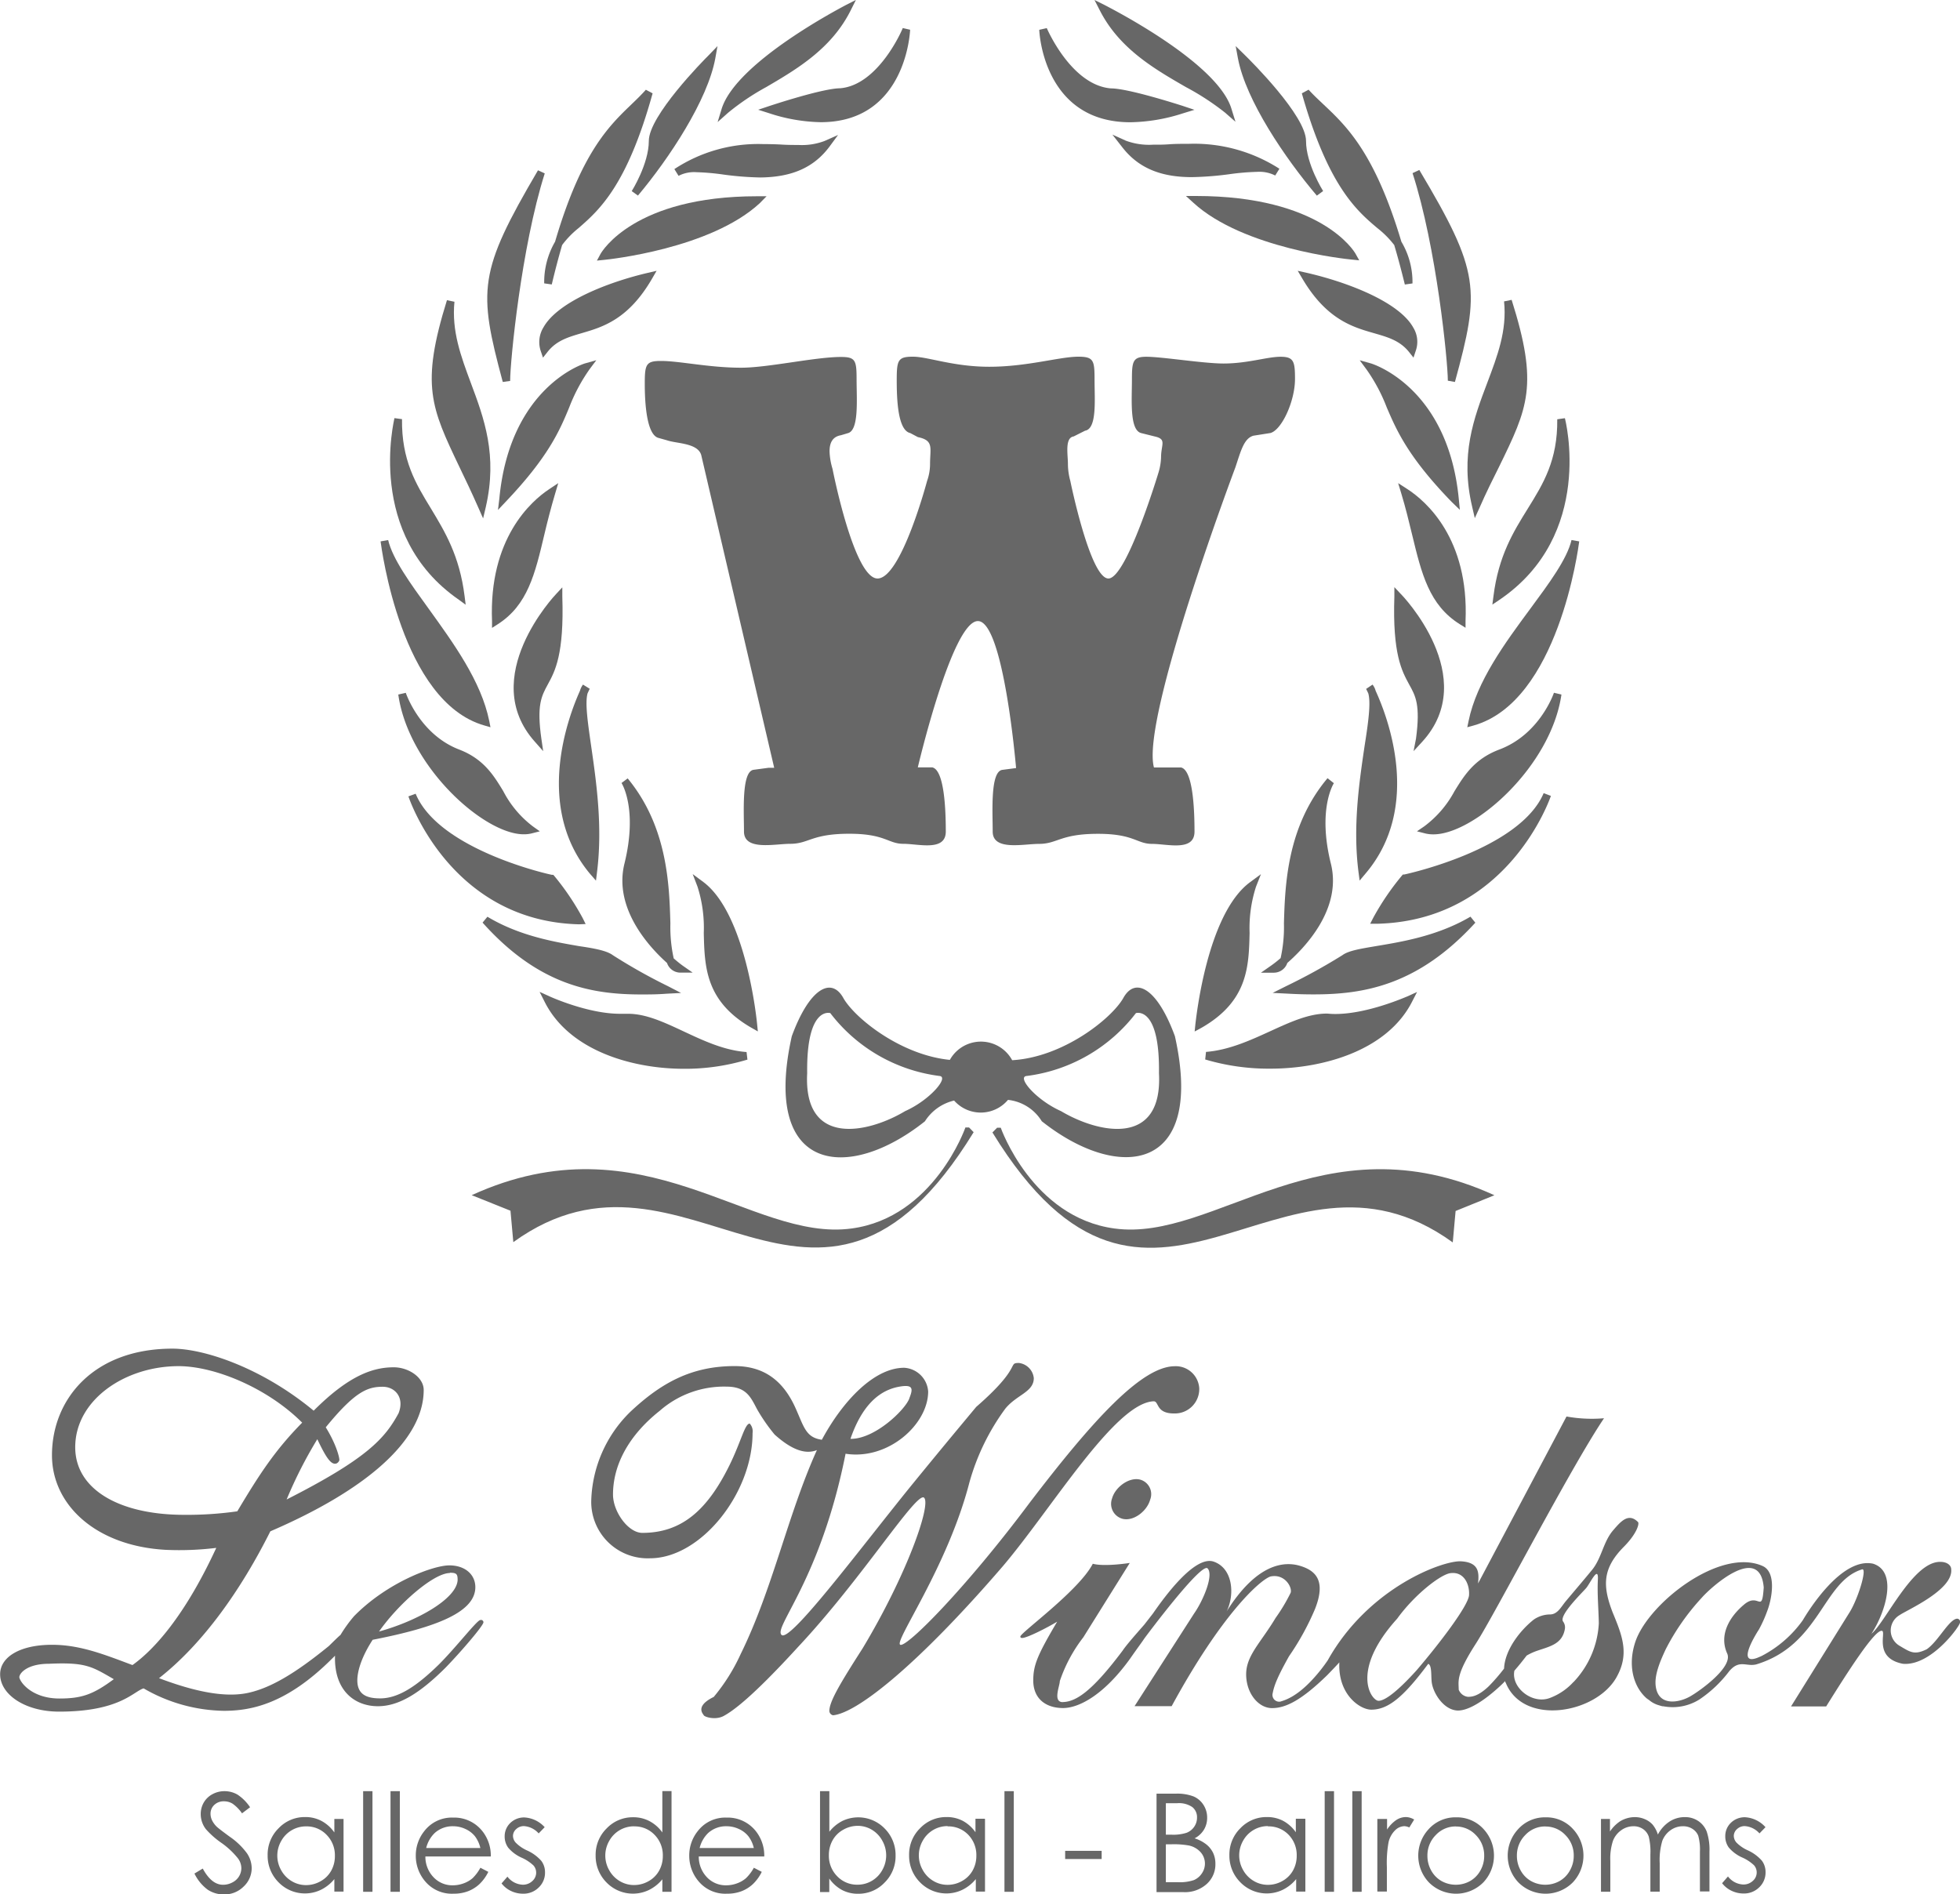 <svg viewBox="0 0 290 280.3" xmlns="http://www.w3.org/2000/svg"><g fill="#676767" transform="translate(5 .15)"><path d="m163.73 218.8a2.23 2.23 0 0 1 1.45 2.95c-.47 1.72-2.49 3.27-4.12 2.83a2.29 2.29 0 0 1 -1.52-3c.46-1.69 2.56-3.23 4.19-2.78z"/><path d="m66.07 239.57c-.49 0-3.49 3.93-6.15 6.59-3.29 3.22-6 5-8.67 5-2 0-3.38-.57-3.38-2.67 0-1.12.44-3.18 2.27-6 9.66-1.88 15.19-4.16 15.19-7.79 0-1.82-1.47-3.22-3.85-3.22s-9.2 2.52-14.1 7.52a20.71 20.71 0 0 0 -2 2.77c-.45.38-1 .94-1.72 1.64-5 4.08-8.64 6.21-11.93 6.93s-7.68-.08-13.2-2.17c6.59-5.17 12.18-13.17 16.47-21.73 13.77-5.93 22.69-13.27 22.69-20.91 0-1.89-2.26-3.36-4.43-3.36-3 0-6.56 1.12-11.85 6.42-7.75-6.42-16.28-9.18-20.89-9.18-11.72 0-17.83 7.52-17.83 15.77 0 7.34 6.49 13.43 16.83 14a44.65 44.65 0 0 0 7.48-.29c-4.68 10.13-9.25 15.1-12.4 17.34-4.21-1.58-7.77-3-11.9-3-4.8 0-7.68 1.84-7.68 4.36 0 3 3.7 5.53 8.73 5.53 9 0 11-3 12.5-3.44a24.33 24.33 0 0 0 11.85 3.32c3.91 0 9.19-.9 16-7.69.17-.16.32-.31.47-.47-.17 5.19 2.93 7.48 6.35 7.48 3.15 0 6.28-2 10-5.7 2.31-2.38 5.61-6.23 5.61-6.72a.35.35 0 0 0 -.46-.33zm-4.5-7c1 0 1.14.21 1.14 1.09-.15 2.72-5.82 6-11.63 7.61 2.92-4.17 8.11-8.66 10.49-8.66zm-19.62-19.76c1.37 2.89 2.09 3.86 2.86 3.58a.84.84 0 0 0 .39-.43c.1-.16-.35-2.25-2-4.91 4.33-5.31 6.19-6 8.43-6 1.82 0 3.26 1.6 2.34 3.92-2 3.68-4.58 6.68-16.56 12.76a65 65 0 0 1 4.54-8.92zm-19.69 11.19c-9.64 0-16.13-3.78-16.13-10 0-7 7.36-12 15.29-12 5.35 0 13.15 3.22 18.29 8.36-4.06 4.12-6.38 7.73-9.6 13.12a52.87 52.87 0 0 1 -7.85.52zm-18.46 27.18c-4 0-5.8-2.33-5.94-3.14 0-.61 1.17-2 4.38-2 5.49-.25 6.35.41 9.6 2.28-3 2.22-4.68 2.86-8.04 2.86z"/><path d="m129.8 219.71c4.89-6 7.9-9.58 9.64-11.68 6.9-6 4.58-6.5 6.33-6.5a2.52 2.52 0 0 1 2.19 2.24c0 2.08-2.55 2.45-4.23 4.54a33.64 33.64 0 0 0 -5.3 10.91c-3.22 12.46-11.15 23.47-10.24 24s9.83-8.52 19.06-20.88c9.59-12.58 16.74-20.33 21.59-20.33a3.48 3.48 0 0 1 3.6 3.26 3.61 3.61 0 0 1 -3.74 3.73c-2.7 0-2.19-1.8-3-1.8-5.72.21-15.1 15.9-22.3 24.38-12.58 14.61-21.55 21.73-25.13 22.08a.68.68 0 0 1 -.56-.63c0-1.4 1.6-4.09 4.92-9.27 6.5-10.81 10.15-21.16 9.11-22.28s-9.21 12-18.64 22.05c-7 7.66-9.73 9.52-11 10.22s-3 .13-3-.15c-.75-.91-.2-1.82 1.5-2.65a28 28 0 0 0 4-6.37c4.75-9.65 6.94-20.58 11.27-30.16-1.74.7-3.8-.09-6.26-2.3a26.62 26.62 0 0 1 -2.58-3.72c-.91-1.69-1.53-3.37-4.53-3.37a14.43 14.43 0 0 0 -9.89 3.58c-4.61 3.65-6.91 8.03-6.91 12.39 0 2.53 2.24 5.67 4.34 5.67 5.91 0 9.67-3.48 12.89-10 1.75-3.57 2.27-6.17 3-6.17a1.7 1.7 0 0 1 .42 1.4c0 8.88-7.63 18.53-15.18 18.53a8.35 8.35 0 0 1 -8.69-8.53 19.12 19.12 0 0 1 5.8-13.16c4.61-4.33 9.11-6.75 15.42-6.75 4.4 0 7.21 2.22 9 6.2 1.26 2.8 1.52 4.37 3.9 4.7 3.13-5.81 7.77-10.65 12.18-10.65a3.77 3.77 0 0 1 3.55 3.51c0 4.85-5.9 10.19-12.22 9.21-3.71 18.7-10.75 25.71-9.46 26.82s11.88-13.12 19.15-22.07zm-.24-13c.54-1.36.55-2-1.34-1.7-3.18.5-5.7 2.87-7.39 7.75 3.66.05 8.17-4.39 8.72-6z"/><path d="m235.21 228.78c2-2 2.37-3.49 2.15-3.71-1.42-1.43-2.56-.08-3.68 1.22-1.47 1.7-1.7 4.13-3.13 5.87-1.26 1.54-2.56 3.05-3.84 4.58-.73.86-1.24 2-2.38 2a4.31 4.31 0 0 0 -2.38.75c-1.94 1.52-4.29 4.43-4.41 7.26a27 27 0 0 1 -2.29 2.64c-1.54 1.45-2.44 1.54-3.06 1.54a1.67 1.67 0 0 1 -1.36-1.06c0-1.26-.46-2.15 2.5-6.75s14-26 19-33.41a21.07 21.07 0 0 1 -5.55-.26l-13.09 24.71c.17-1.62.15-3.12-2.5-3.28s-13.7 3.84-19.74 14.65a24.08 24.08 0 0 1 -2.14 2.71c-2.51 2.76-4.26 3.2-4.88 3.4a1 1 0 0 1 -1.12-1.26c.23-1.23.8-2.57 2.41-5.45a38.79 38.79 0 0 0 3.85-7c1.63-4.12.17-5.65-2.18-6.37s-6.4-.41-10.89 6.72c1.22-2.5.92-6.36-1.91-7.35s-7.38 5.33-9 7.67l-1.19 1.53c0 .05-2.6 2.9-3.28 3.94-4.79 6.4-7.11 7.64-9 7.64-1.32-.15-.31-2.41-.31-3.11a22.13 22.13 0 0 1 3.48-6.48l6.87-11s-3.7.59-5.47.12c-2.07 4-10.72 10.21-10.72 10.77 0 .14.07.21.28.21.7 0 3.57-1.45 5.17-2.41-3 5.06-3.53 6.49-3.54 8.69 0 2.73 1.88 4.09 4.41 4.09 2.24 0 5.93-1.78 9.9-7.28 1.07-1.54 1.73-2.41 2.12-3 .12-.18 8.45-11.36 9.37-10.38s-.63 4.71-2 6.67l-8.81 13.71h5.49c7.42-13.64 13.05-18.64 14.6-19.18 2.13-.47 3.28 1.61 3 2.41a26.26 26.26 0 0 1 -2.22 3.71c-2.2 3.68-4.36 5.56-4.36 8.35s1.8 5 3.83 5 4.36-1.17 8.16-4.87c.76-.78 1.35-1.4 1.8-1.9-.23 4.79 3.08 7 4.72 7 2.52 0 4.78-1.88 8.43-6.78.58.21.39 1.89.53 2.81.24 1.6 1.79 4.05 3.86 4.1 2.76 0 6.89-4.23 7-4.37 0 .09 0 .18.08.26 2.58 6.41 13.25 4.6 16.34-.73 2-3.49.93-6.17-.54-9.72-1.49-3.9-1.49-6.45 1.62-9.62zm-30.61 18.22c-2.66 2.94-4.6 4.5-5.62 4.52s-4.33-4.32 2.74-12.15c2.73-3.77 6.7-6.73 8-6.75 1.91-.19 2.74 1.68 2.64 3.26s-4.47 7.28-7.76 11.12zm23.21 1.73a8.94 8.94 0 0 1 -3.39 2.33c-2.63 1.1-5.88-1.48-5.35-4 .63-.72 1.23-1.47 1.81-2.23a8.34 8.34 0 0 1 1.66-.75c1.88-.64 3.62-1 4-3.2a1.44 1.44 0 0 0 -.25-1.07c-.73-.88 2.87-4.34 3.42-5s1.82-3.41 1.71-1.24.1 4.32.14 6.48a13.63 13.63 0 0 1 -3.75 8.7z"/><path d="m285 239.91a.44.44 0 0 0 -.47-.54c-1.2.16-2.77 3.37-4.45 4.52-1.83.9-2.43.43-4-.5a2.62 2.62 0 0 1 0-4.56c1.07-.75 7.9-3.71 7.62-6.75 0-.63-.63-1.12-1.61-1.12-4.06-.07-8.1 8.92-10.19 10.64 2.16-3.32 3.88-9.23.23-10.37-4.68-1-9.62 7.06-10.4 8.38a17.19 17.19 0 0 1 -6.11 5.29l-.56.24c-3.42 1.32.17-4.15.2-4.19a19.25 19.25 0 0 0 1.2-2.67c.63-1.57 1.52-5.73-.67-6.71-6.26-2.78-16.79 5.43-18.79 11.12-1.28 3.71-.25 7.09 2 8.76a4.13 4.13 0 0 1 -.35-.33 5.28 5.28 0 0 0 1.35.88 5.57 5.57 0 0 1 -1-.59 3.83 3.83 0 0 0 1.42.76h-.05.06l.32.1.23.06h.13a7.44 7.44 0 0 0 5.32-1 18.3 18.3 0 0 0 4.43-4.2c1.51-1.77 2.5-.63 4-1 9.47-2.87 9.86-12.36 15.7-14.07.7 0-.71 4.57-2 6.53l-8.56 13.76h5.2c3.34-5.36 7.17-11.31 8.23-11.19.76.07-1.34 4 3.11 4.88 4.24.39 8.61-5.79 8.46-6.13zm-34.45 4.6c.92 2-4 5.49-5.28 6.24-1.57 1-4.94 1.79-5.3-1.48-.19-1.74.79-3.86 1.48-5.36a34.18 34.18 0 0 1 5.33-7.63c1.35-1.56 8.63-8.13 9.18-1.53-.27 4-.7.71-2.85 2.48s-3.82 4.48-2.56 7.28z"/><path d="m184.48 52.64c-2 0-4.89 1-8.45 1-2.93 0-9.11-1-11.42-1-2 0-2.13.7-2.13 3.38 0 3-.38 7.52 1.4 7.92l2 .5c1.78.4.91 1.19.91 3.08a8.65 8.65 0 0 1 -.36 2.19s-4.73 15.74-7.43 15.74-5.64-14.45-5.64-14.45a9.48 9.48 0 0 1 -.35-2.49c0-1.39-.49-3.88.85-4.08l1.69-.85c1.78-.3 1.4-4.58 1.4-7.47s-.09-3.48-2.4-3.48c-2.76 0-7.58 1.49-13.18 1.49-5.33 0-9.07-1.49-11.29-1.49s-2.4.5-2.4 3.48.18 7.42 2 7.82l1.13.6c2.4.5 1.8 1.59 1.8 4a7.51 7.51 0 0 1 -.44 2.49s-3.83 14.43-7.33 14.43-6.66-16.22-6.66-16.22a10 10 0 0 1 -.44-2.59c0-1.39.53-2.19 1.69-2.39l1-.3c1.69-.4 1.31-4.94 1.31-8 0-2.79-.18-3.28-2.31-3.28-3.82 0-10.78 1.59-14.78 1.59-4.71 0-9.09-1-11.85-1-2.22 0-2.4.5-2.4 3.38 0 3.28.36 7.52 2 8l1.28.36c1.42.5 4.53.38 5.07 2.17l10.8 46.29h-.83l-2.24.3c-1.78.3-1.4 6.24-1.4 9.13s4.53 1.82 6.84 1.82c2.76 0 3.14-1.49 8.74-1.49 5.33 0 5.74 1.49 8 1.49s6.28 1.17 6.28-1.82-.18-9.09-2-9.49h-2.14s5.07-21.65 8.89-21.65 5.65 21.75 5.65 21.75l-2.06.27c-1.78.3-1.4 6.24-1.4 9.13s4.53 1.82 6.84 1.82c2.76 0 3.14-1.49 8.74-1.49 5.33 0 5.74 1.49 8 1.49s6.28 1.17 6.28-1.82-.18-9.09-2-9.49h-4c-1.97-7.19 12.05-44.41 12.05-44.41.8-2.39 1.25-4.28 2.67-4.68l2.53-.4c1.69-.5 3.62-4.74 3.62-8 0-2.58-.18-3.28-2.13-3.28z"/><path d="m107.13 152.47-.11-1.1c-.06-.66-1.64-16.26-7.94-21l-1.59-1.18.71 1.85a20 20 0 0 1 .93 6.86c.12 5 .24 10.08 7 14z"/><path d="m93.69 142.34a2.09 2.09 0 0 0 1.95 1.43h1.85l-1.49-1.04s-.54-.38-1.32-1.07a21.59 21.59 0 0 1 -.49-5.17c-.16-5.7-.42-14.31-6.32-21.46l-.91.68s2.44 3.76.44 11.9c-1.67 6.7 3.76 12.47 6.29 14.73z"/><path d="m83.18 130.16.16-1.3c.84-6.74-.11-13.32-.87-18.6-.51-3.55-.92-6.35-.54-7.8.2-.44.32-.68.33-.69l-1-.62a2.73 2.73 0 0 0 -.45.92c-1.76 3.9-6.76 17.21 1.49 27.08z"/><path d="m78.2 88.11v-1.35l-.93 1c-.12.12-11.69 12.34-3.1 21.88l1.2 1.36-.27-1.85c-.7-4.93 0-6.27.94-8 1.09-1.98 2.44-4.49 2.16-13.04z"/><path d="m67.8 91.76v1l.83-.53c4.44-2.83 5.53-7.44 6.91-13.28.46-1.95.97-3.95 1.61-6.1l.45-1.51-1.31.87c-2.72 1.79-8.98 7.33-8.49 19.55z"/><path d="m68.68 75.31 1.13-1.2c6.33-6.65 8-10.55 9.42-14a25.77 25.77 0 0 1 3-5.62l1-1.34-1.59.45c-.11 0-11.2 3.39-12.76 20.06z"/><path d="m75.41 48.29a4.15 4.15 0 0 0 -.41 3.48l.34 1 .66-.83c1.33-1.7 3.06-2.2 5.06-2.79 3.08-.9 6.91-2 10.43-8.09l.66-1.14-1.28.3c-5.8 1.35-13.33 4.26-15.46 8.07z"/><path d="m108.42 28.89h-1.42c-18.14 0-22.94 8.17-23.14 8.52l-.54 1 1.09-.11c.64-.06 15.71-1.64 23-8.38z"/><path d="m117.72 21.56 1.28-1.74-2 .89a9.45 9.45 0 0 1 -3.88.59c-.73 0-1.51 0-2.34-.05s-1.88-.08-2.88-.08a22.53 22.53 0 0 0 -13.12 3.7l.62 1a5 5 0 0 1 2.64-.54 34.69 34.69 0 0 1 4 .35 46.26 46.26 0 0 0 5.47.43c4.68-.05 7.91-1.48 10.21-4.55z"/><path d="m108.85 15.53-1.67.56 1.67.53a25.68 25.68 0 0 0 7.59 1.31c12.68 0 13.22-13.55 13.22-13.68l-1.09-.25c0 .08-3.54 8.43-9.25 8.91-2.64.02-10.15 2.52-10.47 2.62z"/><path d="m96.2 158a31.83 31.83 0 0 0 9.39-1.36l-.13-1.12c-3.31-.24-6.35-1.67-9.3-3.05s-5.59-2.61-8.23-2.61h-.06c-.37 0-.76 0-1.16 0-4.74 0-10.33-2.54-10.39-2.57l-1.48-.67.73 1.44c3.65 7.31 13.05 9.94 20.63 9.94z"/><path d="m108.36 12.74c4.53-2.65 9.66-5.67 12.5-11.34l.78-1.56-1.55.79c-.66.37-16.09 8.37-18.3 15.28l-.61 2 1.53-1.36a36.06 36.06 0 0 1 5.65-3.81z"/><path d="m88.47 28.13.92.66c4.61-5.49 10.32-14.11 11.45-20.33l.32-1.79-1.28 1.33c-.88.87-8.88 9-8.88 12.7 0 3.4-2.5 7.38-2.53 7.43z"/><path d="m67.12 135.5-.72.87c8.33 9.31 16.22 10.63 23.5 10.63 1.13 0 2.34 0 3.72-.11l2.15-.11-1.93-1a83.07 83.07 0 0 1 -8.15-4.58c-.88-.66-2.6-1-5-1.35-3.69-.64-8.84-1.51-13.57-4.35z"/><path d="m81.65 136.58-.42-.85a38.19 38.19 0 0 0 -4.23-6.28l-.13-.15h-.19c-.17 0-16.73-3.64-20.18-12l-1.07.39c.06.18 6.11 18.45 25.23 18.93z"/><path d="m72.48 123.3a4.77 4.77 0 0 0 1.18-.13l1.21-.31-1-.71a15.45 15.45 0 0 1 -4.4-5.22c-1.42-2.34-2.89-4.77-6.53-6.17-5.85-2.25-7.88-8.34-7.9-8.39l-1.11.25c1.5 10.66 12.67 20.68 18.55 20.68z"/><path d="m66.67 107.2.9.26-.18-.92c-1.19-5.89-5.31-11.54-8.96-16.61-2.74-3.78-5.33-7.35-6-10.17l-1.12.2c.14.97 3.05 23.73 15.36 27.24z"/><path d="m62.9 88.6 1 .73-.16-1.27c-.75-6-2.91-9.53-5-13-2.23-3.65-4.33-7.11-4.26-13.19l-1.12-.15c0 .19-4.36 17.28 9.54 26.88z"/><path d="m65.79 75 .69 1.56.39-1.65c1.78-7.71-.24-13.14-2.21-18.41-1.47-3.95-2.85-7.67-2.42-12l-1.11-.23c-3.92 12.6-2.35 15.88 1.87 24.73.82 1.7 1.77 3.68 2.79 6z"/><path d="m70.48 56.22c0-2.9 1.65-19.79 5.12-30.71l-1-.46c-8.83 15.05-8.88 17.67-5.21 31.32z"/><path d="m76.64 41.94c.49-2.07 1-4 1.53-5.83a13.72 13.72 0 0 1 2.46-2.53c3-2.63 7.14-6.23 10.93-19.92l-1-.53c-.68.77-1.4 1.46-2.17 2.2-3.28 3.16-7.39 7.1-11.26 20.28a11.89 11.89 0 0 0 -1.61 6.17z"/><path d="m179.89 137.91a19.91 19.91 0 0 1 .95-6.86l.73-1.85-1.6 1.18c-6.43 4.72-8 20.32-8.1 21l-.11 1.1 1-.54c6.89-3.94 7.01-9.07 7.13-14.03z"/><path d="m191.42 115c-6 7.15-6.28 15.76-6.45 21.46a21.17 21.17 0 0 1 -.49 5.16 16.65 16.65 0 0 1 -1.35 1.07l-1.56 1.09h1.9a2.11 2.11 0 0 0 2-1.44c2.58-2.26 8.13-8 6.44-14.72-2-8.07.42-11.84.45-11.88z"/><path d="m198.54 102.07a2.49 2.49 0 0 0 -.46-.92l-.95.64s.13.24.33.68c.38 1.44 0 4.24-.56 7.79-.78 5.29-1.76 11.87-.9 18.6l.17 1.29.84-1c8.43-9.87 3.33-23.15 1.53-27.08z"/><path d="m204.15 111 1.26-1.37c8.78-9.55-3-21.78-3.16-21.9l-.94-1v1.34c-.29 8.56 1.1 11.06 2.2 13.08.94 1.69 1.67 3 1 8z"/><path d="m211 92.22.84.52v-1c.52-12.2-5.84-17.74-8.64-19.54l-1.33-.86.46 1.52c.65 2.14 1.13 4.14 1.6 6.08 1.41 5.84 2.53 10.45 7.07 13.28z"/><path d="m197.79 53.61-1.61-.45 1 1.35a25.46 25.46 0 0 1 3 5.62c1.48 3.45 3.17 7.35 9.62 14l1.2 1.16-.16-1.63c-1.62-16.66-12.93-20.03-13.05-20.05z"/><path d="m188.31 40.21-1.3-.29.68 1.15c3.59 6.08 7.49 7.19 10.64 8.09 2 .58 3.8 1.08 5.16 2.79l.65.82.33-1a4 4 0 0 0 -.36-3.44c-2.11-3.83-9.84-6.76-15.8-8.12z"/><path d="m195 38.26 1.11.11-.56-1c-.2-.35-5.1-8.52-23.6-8.52h-1.48l1.1 1c7.36 6.77 22.73 8.35 23.43 8.41z"/><path d="m176.87 25.63a36.07 36.07 0 0 1 4.11-.35 5.18 5.18 0 0 1 2.7.54l.62-1a23.32 23.32 0 0 0 -13.38-3.69c-1 0-2 0-2.94.07s-1.64.06-2.39.06a9.86 9.86 0 0 1 -4-.59l-2-.9 1.41 1.8c2.35 3.07 5.63 4.49 10.34 4.49a47.13 47.13 0 0 0 5.53-.43z"/><path d="m162.24 17.94a26.42 26.42 0 0 0 7.76-1.31l1.73-.53-1.73-.58c-.33-.1-8-2.59-10.63-2.59-5.87-.48-9.45-8.83-9.49-8.92l-1.11.25c-.01.13.53 13.68 13.47 13.68z"/><path d="m203.92 148.09.75-1.46-1.49.68c-.06 0-5.77 2.58-10.61 2.58a11.14 11.14 0 0 1 -1.18-.06h-.06c-2.7 0-5.46 1.27-8.39 2.61s-6.12 2.8-9.5 3.06l-.12 1.12a32.9 32.9 0 0 0 9.57 1.36c7.73.02 17.31-2.61 21.03-9.89z"/><path d="m170.49 12.75a37.84 37.84 0 0 1 5.76 3.76l1.55 1.36-.62-2c-2.18-6.87-17.99-14.87-18.67-15.24l-1.57-.78.8 1.56c2.9 5.68 8.14 8.68 12.75 11.34z"/><path d="m189.84 28.8.93-.68s-2.53-4-2.53-7.41c0-3.74-8.17-11.85-9.11-12.77l-1.3-1.27.33 1.79c1.16 6.23 7.02 14.85 11.68 20.34z"/><path d="m213.29 136.38-.72-.89c-4.83 2.84-10.06 3.7-13.88 4.34-2.43.41-4.17.69-5.07 1.36a88.27 88.27 0 0 1 -8.32 4.58l-2 1 2.22.11c1.39.08 2.64.11 3.79.11 7.44.01 15.48-1.31 23.98-10.61z"/><path d="m202.77 129.25h-.2l-.13.15a38.55 38.55 0 0 0 -4.27 6.28l-.44.86h1c19.5-.46 25.67-18.74 25.74-18.92l-1.07-.41c-3.56 8.39-20.46 12.01-20.63 12.04z"/><path d="m216.86 110.75c-3.72 1.4-5.21 3.83-6.66 6.18a15.68 15.68 0 0 1 -4.49 5.21l-1.06.72 1.25.32a5.11 5.11 0 0 0 1.2.13c6 0 17.38-10 18.93-20.69l-1.11-.26c-.02.06-2.07 6.13-8.06 8.39z"/><path d="m212.29 106.54-.19.92.91-.25c12.56-3.51 15.52-26.28 15.65-27.25l-1.14-.2c-.66 2.82-3.31 6.39-6.1 10.17-3.71 5.02-7.92 10.71-9.13 16.61z"/><path d="m215.81 89.31 1.06-.71c14.13-9.6 9.72-26.7 9.67-26.87l-1.13.16c.07 6.08-2.07 9.53-4.34 13.19-2.14 3.44-4.35 7-5.1 13z"/><path d="m212.83 74.88.38 1.64.7-1.54c1-2.3 2-4.27 2.86-6 4.3-8.8 5.9-12.1 1.89-24.76l-1.12.23c.45 4.36-1 8.09-2.47 12-2 5.28-4.07 10.73-2.24 18.43z"/><path d="m210.27 56.37c3.73-13.65 3.73-16.27-5.27-31.37l-1 .47c3.54 10.92 5.22 27.81 5.22 30.71z"/><path d="m198.78 33.59a14.08 14.08 0 0 1 2.51 2.52c.54 1.81 1.06 3.77 1.57 5.84l1.13-.16a11.66 11.66 0 0 0 -1.64-6.17c-3.94-13.18-8.14-17.12-11.52-20.31-.78-.74-1.52-1.42-2.21-2.19l-1 .54c3.88 13.69 8.09 17.34 11.16 19.93z"/><path d="m137.83 166.71s-4.65 13.29-16.83 14.92c-14.91 2.05-30.77-16.55-56.21-4.93l5.74 2.3.42 4.65c25.72-18.6 44.72 21.88 68.11-16.27l-.68-.7h-.55z"/><path d="m159.89 181.63c-12.17-1.64-16.82-14.91-16.82-14.91h-.54l-.69.7c23.39 38.15 42.39-2.34 68.11 16.27l.42-4.65 5.74-2.33c-25.45-11.63-41.31 6.97-56.22 4.92z"/><path d="m144.14 162.6a6.7 6.7 0 0 1 5 3.16c11.35 9 24.21 7.67 19.7-12.58-2.6-7.11-5.88-8.89-7.66-5.61-1.78 3.06-8.92 8.73-16.42 9.16a5.26 5.26 0 0 0 -9.22-.05c-7.24-.71-14-6.13-15.73-9.1-1.78-3.28-5.06-1.5-7.66 5.61-4.51 20.25 8.35 21.62 19.7 12.58a7 7 0 0 1 4.32-3.07 5.26 5.26 0 0 0 7.97-.1zm-15.21 1.66c-5.47 3.28-15.08 5.38-14.5-5.61-.13-10 3.42-8.89 3.42-8.89a24.17 24.17 0 0 0 16.14 9.3c1.5.13-1.37 3.55-5.06 5.2zm18-5.2a24.19 24.19 0 0 0 16.14-9.3s3.55-1.15 3.41 8.89c.58 11-9 8.89-14.5 5.61-3.7-1.65-6.58-5.07-5.07-5.2z"/><path d="m23.77 277.08 1.23-.74q1.3 2.4 3 2.4a2.89 2.89 0 0 0 1.37-.34 2.41 2.41 0 0 0 1-.91 2.37 2.37 0 0 0 .34-1.21 2.47 2.47 0 0 0 -.49-1.43 11.84 11.84 0 0 0 -2.49-2.33 12.7 12.7 0 0 1 -2.26-2 3.63 3.63 0 0 1 -.77-2.22 3.37 3.37 0 0 1 .45-1.73 3.24 3.24 0 0 1 1.28-1.23 3.68 3.68 0 0 1 1.79-.45 3.82 3.82 0 0 1 1.92.51 6.59 6.59 0 0 1 1.86 1.87l-1.19.9a5.69 5.69 0 0 0 -1.4-1.43 2.41 2.41 0 0 0 -1.26-.35 2 2 0 0 0 -1.44.53 1.75 1.75 0 0 0 -.56 1.31 2.24 2.24 0 0 0 .2.92 3.39 3.39 0 0 0 .72 1q.29.28 1.88 1.45a10.55 10.55 0 0 1 2.59 2.48 4 4 0 0 1 .7 2.18 3.71 3.71 0 0 1 -1.2 2.75 4 4 0 0 1 -2.92 1.16 4.28 4.28 0 0 1 -2.4-.71 6.47 6.47 0 0 1 -1.95-2.38z"/><path d="m45.83 269v10.75h-1.36v-1.85a5.93 5.93 0 0 1 -2 1.59 5.45 5.45 0 0 1 -6.26-1.12 5.55 5.55 0 0 1 -1.61-4 5.45 5.45 0 0 1 1.63-4 5.31 5.31 0 0 1 3.92-1.65 5.07 5.07 0 0 1 2.39.56 5.44 5.44 0 0 1 1.93 1.72v-2zm-5.53 1.1a4.17 4.17 0 0 0 -3.69 2.16 4.35 4.35 0 0 0 0 4.34 4.24 4.24 0 0 0 1.56 1.61 4.09 4.09 0 0 0 2.11.58 4.32 4.32 0 0 0 2.15-.57 4 4 0 0 0 1.57-1.55 4.42 4.42 0 0 0 .55-2.2 4.28 4.28 0 0 0 -1.23-3.12 4.07 4.07 0 0 0 -3.02-1.25z"/><path d="m48.73 264.89h1.38v14.89h-1.38z"/><path d="m52.78 264.89h1.38v14.89h-1.38z"/><path d="m66.08 276.22 1.17.61a6.37 6.37 0 0 1 -1.32 1.82 5.25 5.25 0 0 1 -1.69 1.05 5.89 5.89 0 0 1 -2.13.36 5.14 5.14 0 0 1 -4.11-1.72 5.81 5.81 0 0 1 -1.48-3.9 5.74 5.74 0 0 1 1.26-3.64 5.13 5.13 0 0 1 4.26-2 5.3 5.3 0 0 1 4.39 2.08 5.82 5.82 0 0 1 1.19 3.67h-9.68a4.37 4.37 0 0 0 1.2 3.07 3.82 3.82 0 0 0 2.86 1.2 4.59 4.59 0 0 0 1.6-.29 4.19 4.19 0 0 0 1.32-.76 6.46 6.46 0 0 0 1.16-1.55zm0-2.89a4.59 4.59 0 0 0 -.81-1.77 3.81 3.81 0 0 0 -1.4-1.07 4.29 4.29 0 0 0 -1.83-.41 3.94 3.94 0 0 0 -2.72 1 4.59 4.59 0 0 0 -1.26 2.22h8z"/><path d="m75.59 270.22-.89.92a3.2 3.2 0 0 0 -2.17-1.08 1.64 1.64 0 0 0 -1.15.44 1.37 1.37 0 0 0 -.48 1 1.54 1.54 0 0 0 .4 1 5.56 5.56 0 0 0 1.7 1.17 6.2 6.2 0 0 1 2.1 1.54 2.8 2.8 0 0 1 .54 1.69 3 3 0 0 1 -.93 2.24 3.17 3.17 0 0 1 -2.32.92 4.06 4.06 0 0 1 -1.78-.4 3.86 3.86 0 0 1 -1.4-1.12l.87-1a3 3 0 0 0 2.25 1.19 2 2 0 0 0 1.42-.53 1.65 1.65 0 0 0 .58-1.25 1.61 1.61 0 0 0 -.39-1.06 6.23 6.23 0 0 0 -1.74-1.15 5.58 5.58 0 0 1 -2-1.48 2.79 2.79 0 0 1 -.53-1.67 2.71 2.71 0 0 1 .84-2 2.91 2.91 0 0 1 2.11-.81 4.38 4.38 0 0 1 2.97 1.44z"/><path d="m94.36 264.89v14.89h-1.36v-1.85a5.93 5.93 0 0 1 -2 1.59 5.45 5.45 0 0 1 -6.26-1.12 5.55 5.55 0 0 1 -1.61-4 5.45 5.45 0 0 1 1.63-4 5.31 5.31 0 0 1 3.92-1.65 5.07 5.07 0 0 1 2.39.56 5.44 5.44 0 0 1 1.93 1.69v-6.12h1.36zm-5.53 5.2a4.17 4.17 0 0 0 -3.69 2.16 4.35 4.35 0 0 0 0 4.34 4.24 4.24 0 0 0 1.56 1.61 4.09 4.09 0 0 0 2.11.58 4.32 4.32 0 0 0 2.15-.57 4 4 0 0 0 1.56-1.55 4.42 4.42 0 0 0 .55-2.2 4.28 4.28 0 0 0 -1.23-3.12 4.07 4.07 0 0 0 -3-1.24z"/><path d="m106.54 276.22 1.17.61a6.37 6.37 0 0 1 -1.32 1.82 5.25 5.25 0 0 1 -1.69 1.05 5.89 5.89 0 0 1 -2.13.36 5.14 5.14 0 0 1 -4.11-1.72 5.81 5.81 0 0 1 -1.48-3.9 5.74 5.74 0 0 1 1.26-3.64 5.13 5.13 0 0 1 4.26-2 5.3 5.3 0 0 1 4.39 2.08 5.82 5.82 0 0 1 1.19 3.67h-9.69a4.37 4.37 0 0 0 1.2 3.07 3.82 3.82 0 0 0 2.86 1.2 4.59 4.59 0 0 0 1.6-.29 4.19 4.19 0 0 0 1.32-.76 6.46 6.46 0 0 0 1.17-1.55zm0-2.89a4.59 4.59 0 0 0 -.81-1.77 3.81 3.81 0 0 0 -1.4-1.07 4.29 4.29 0 0 0 -1.83-.41 3.94 3.94 0 0 0 -2.72 1 4.6 4.6 0 0 0 -1.26 2.22h8z"/><path d="m116.33 279.79v-14.9h1.38v6a5.83 5.83 0 0 1 1.94-1.6 5.45 5.45 0 0 1 6.25 1.13 5.54 5.54 0 0 1 1.61 4 5.46 5.46 0 0 1 -1.63 4 5.3 5.3 0 0 1 -3.92 1.65 5 5 0 0 1 -2.38-.56 5.54 5.54 0 0 1 -1.88-1.69v2h-1.38zm5.53-1.06a4.16 4.16 0 0 0 3.68-2.16 4.39 4.39 0 0 0 0-4.36 4.24 4.24 0 0 0 -1.54-1.61 4.06 4.06 0 0 0 -2.09-.58 4.3 4.3 0 0 0 -2.15.58 4 4 0 0 0 -1.57 1.56 4.43 4.43 0 0 0 -.55 2.2 4.29 4.29 0 0 0 1.23 3.12 4.06 4.06 0 0 0 2.99 1.25z"/><path d="m140.74 269v10.75h-1.36v-1.85a5.92 5.92 0 0 1 -2 1.59 5.45 5.45 0 0 1 -6.26-1.12 5.55 5.55 0 0 1 -1.61-4 5.44 5.44 0 0 1 1.63-4 5.31 5.31 0 0 1 3.92-1.65 5.07 5.07 0 0 1 2.39.56 5.44 5.44 0 0 1 1.88 1.69v-2h1.36zm-5.53 1.06a4.17 4.17 0 0 0 -3.68 2.16 4.35 4.35 0 0 0 0 4.34 4.23 4.23 0 0 0 1.56 1.61 4.08 4.08 0 0 0 2.11.58 4.32 4.32 0 0 0 2.15-.57 4 4 0 0 0 1.56-1.55 4.43 4.43 0 0 0 .55-2.2 4.28 4.28 0 0 0 -1.23-3.12 4.07 4.07 0 0 0 -3.02-1.21z"/><path d="m143.64 264.89h1.36v14.89h-1.38v-14.89z"/><path d="m152.6 273.72h5.4v1.21h-5.4z"/><path d="m166.08 265.26h2.86a6.8 6.8 0 0 1 2.66.41 3.26 3.26 0 0 1 1.47 1.26 3.46 3.46 0 0 1 .54 1.89 3.39 3.39 0 0 1 -.47 1.76 3.5 3.5 0 0 1 -1.39 1.29 5.37 5.37 0 0 1 1.74.9 3.61 3.61 0 0 1 1 1.25 3.76 3.76 0 0 1 .34 1.6 3.91 3.91 0 0 1 -1.28 3 4.79 4.79 0 0 1 -3.43 1.21h-4v-14.57zm1.42 1.42v4.65h.83a6.5 6.5 0 0 0 2.23-.28 2.41 2.41 0 0 0 1.13-.89 2.33 2.33 0 0 0 .42-1.35 1.91 1.91 0 0 0 -.7-1.57 3.51 3.51 0 0 0 -2.22-.57h-1.68zm0 6.11v5.57h1.8a6.46 6.46 0 0 0 2.34-.31 2.66 2.66 0 0 0 1.19-1 2.54 2.54 0 0 0 -.18-3.12 3.25 3.25 0 0 0 -1.74-1 12.7 12.7 0 0 0 -2.58-.18h-.82z"/><path d="m188.14 269v10.75h-1.36v-1.85a5.93 5.93 0 0 1 -2 1.59 5.45 5.45 0 0 1 -6.26-1.12 5.54 5.54 0 0 1 -1.62-4 5.45 5.45 0 0 1 1.63-4 5.32 5.32 0 0 1 3.92-1.65 5.07 5.07 0 0 1 2.4.56 5.45 5.45 0 0 1 1.88 1.69v-2h1.36zm-5.53 1.06a4.17 4.17 0 0 0 -3.68 2.16 4.36 4.36 0 0 0 0 4.34 4.24 4.24 0 0 0 1.56 1.61 4.09 4.09 0 0 0 2.11.58 4.32 4.32 0 0 0 2.15-.57 4 4 0 0 0 1.56-1.55 4.43 4.43 0 0 0 .55-2.2 4.28 4.28 0 0 0 -1.23-3.12 4.07 4.07 0 0 0 -3.02-1.21z"/><path d="m191 264.89h1.38v14.89h-1.38z"/><path d="m195.09 264.89h1.38v14.89h-1.38z"/><path d="m198.82 269h1.41v1.57a5 5 0 0 1 1.33-1.39 2.63 2.63 0 0 1 1.46-.46 2.53 2.53 0 0 1 1.22.37l-.72 1.17a1.92 1.92 0 0 0 -.73-.19 2 2 0 0 0 -1.33.57 3.58 3.58 0 0 0 -1 1.76 16.9 16.9 0 0 0 -.26 3.71v3.63h-1.41v-10.74z"/><path d="m210.44 268.76a5.32 5.32 0 0 1 4.12 1.8 5.77 5.77 0 0 1 -.08 7.82 5.68 5.68 0 0 1 -8.07 0 5.76 5.76 0 0 1 -.08-7.81 5.32 5.32 0 0 1 4.11-1.81zm0 1.35a4 4 0 0 0 -3 1.27 4.26 4.26 0 0 0 -1.24 3.08 4.38 4.38 0 0 0 .56 2.17 4 4 0 0 0 1.53 1.56 4.34 4.34 0 0 0 4.22 0 4 4 0 0 0 1.53-1.56 4.38 4.38 0 0 0 .56-2.17 4.25 4.25 0 0 0 -1.24-3.08 4 4 0 0 0 -2.93-1.26z"/><path d="m223.68 268.76a5.32 5.32 0 0 1 4.12 1.8 5.77 5.77 0 0 1 -.08 7.82 5.68 5.68 0 0 1 -8.07 0 5.75 5.75 0 0 1 -.08-7.81 5.32 5.32 0 0 1 4.11-1.81zm0 1.35a4 4 0 0 0 -3 1.27 4.26 4.26 0 0 0 -1.24 3.08 4.37 4.37 0 0 0 .56 2.17 4 4 0 0 0 1.53 1.56 4.34 4.34 0 0 0 4.22 0 4 4 0 0 0 1.53-1.56 4.37 4.37 0 0 0 .57-2.17 4.25 4.25 0 0 0 -1.24-3.08 4 4 0 0 0 -2.93-1.26z"/><path d="m231.83 269h1.38v1.86a5.36 5.36 0 0 1 1.48-1.5 4.21 4.21 0 0 1 2.21-.63 3.67 3.67 0 0 1 1.48.31 3.18 3.18 0 0 1 1.15.81 4.37 4.37 0 0 1 .77 1.46 5.11 5.11 0 0 1 1.72-1.92 4.08 4.08 0 0 1 2.23-.66 3.48 3.48 0 0 1 2 .56 3.35 3.35 0 0 1 1.27 1.57 8.37 8.37 0 0 1 .41 3v5.87h-1.41v-5.87a7.68 7.68 0 0 0 -.25-2.38 2.15 2.15 0 0 0 -.84-1 2.51 2.51 0 0 0 -1.42-.4 3.1 3.1 0 0 0 -1.84.59 3.42 3.42 0 0 0 -1.22 1.58 10 10 0 0 0 -.38 3.3v4.21h-1.38v-5.5a9.43 9.43 0 0 0 -.24-2.64 2.22 2.22 0 0 0 -.84-1.12 2.44 2.44 0 0 0 -1.43-.42 3.09 3.09 0 0 0 -1.79.58 3.42 3.42 0 0 0 -1.23 1.56 8.39 8.39 0 0 0 -.4 3v4.55h-1.38v-10.77z"/><path d="m256.22 270.22-.89.92a3.19 3.19 0 0 0 -2.17-1.08 1.64 1.64 0 0 0 -1.15.44 1.37 1.37 0 0 0 -.48 1 1.54 1.54 0 0 0 .4 1 5.58 5.58 0 0 0 1.66 1.14 6.2 6.2 0 0 1 2.1 1.54 2.8 2.8 0 0 1 .54 1.69 3 3 0 0 1 -.93 2.24 3.17 3.17 0 0 1 -2.32.92 4.06 4.06 0 0 1 -1.78-.4 3.86 3.86 0 0 1 -1.4-1.12l.87-1a3 3 0 0 0 2.25 1.19 2 2 0 0 0 1.42-.53 1.64 1.64 0 0 0 .58-1.25 1.61 1.61 0 0 0 -.39-1.06 6.21 6.21 0 0 0 -1.74-1.15 5.59 5.59 0 0 1 -2-1.48 2.79 2.79 0 0 1 -.52-1.67 2.71 2.71 0 0 1 .84-2 2.91 2.91 0 0 1 2.11-.81 4.38 4.38 0 0 1 3 1.47z"/></g></svg>